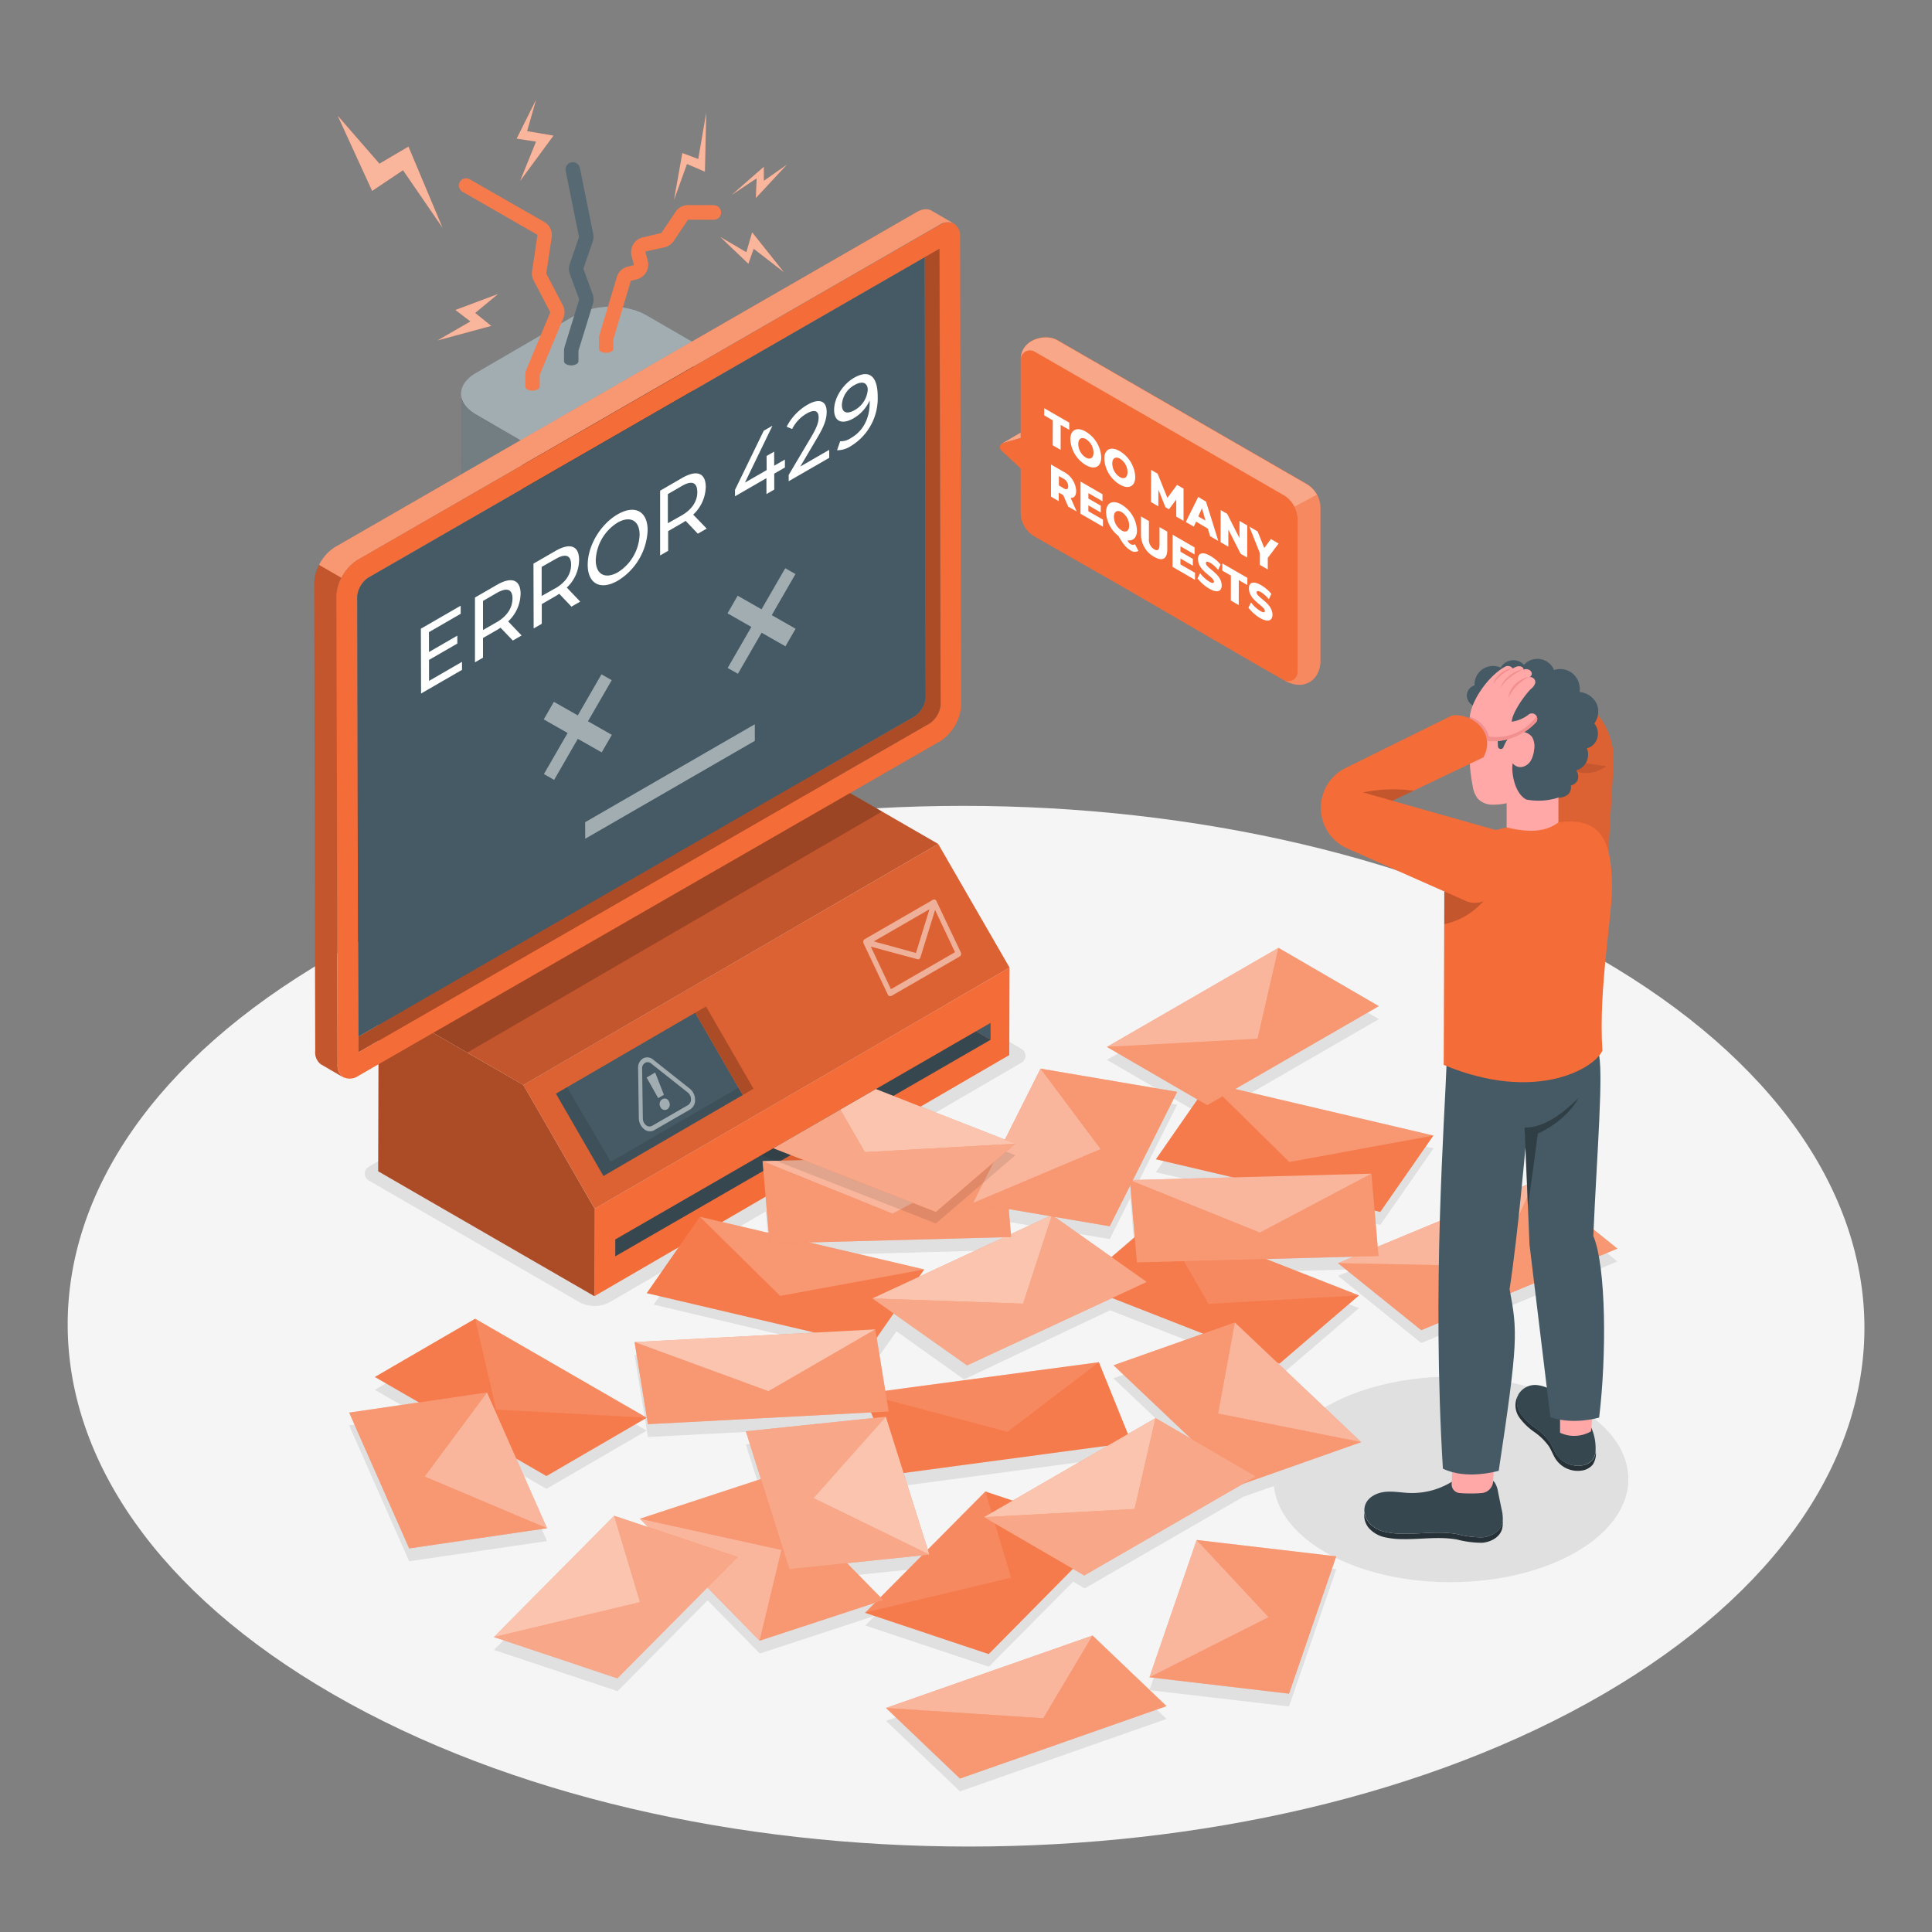 <svg xmlns="http://www.w3.org/2000/svg" viewBox="0 0 500 500"><rect x="0" y="0" width="500" height="500" fill="#808080" stroke="none"/><path d="M413.86 248c-91.09-52.59-238.29-52.59-328.79 0s-90 137.85 1.07 190.44 238.29 52.6 328.79 0S505 300.58 413.86 248Z" style="fill:#f5f5f5"/><path d="m229.29 445.35 19.15 18.26 53.46-18.75-19.15-18.26-53.46 18.75zm-95.67-64.53 7.8 4.5 25.95-15.08-44.4-25.64-25.96 15.09 11.39 6.57-18.04 2.64 15.53 35.15 35.68-5.22-7.95-18.01z" style="fill:#e0e0e0"/><path d="m367.82 347.58 50.76-21.12L397 309.12 356.54 326l-.8-9.33 1.47.34L371 297.2l-51.29-12 37.16-21.46-26-15.09-44.4 25.64 23.43 13.61-10.76 15.47 19.93 4.63-25.87.69 11.45-22.81-35.36-6 15.58 20.83-15.58-20.83-11.21 22.32-60.73 1.62 1.52 17.81-15.87-3.75-13.84 19.75 44.06 10.43-49 2.6 3.47 21.24 57.73-3 .59 1.46-33 3.43 3.9 12.36-31.31 10.27 2.13 2.17-8.73-2.99-31.17 31.4 32 10.67 23.3-23.5 13.51 13.76 29.75-9.76-2.48 2.5 32 10.67 21.82-22 3 1.73 41-23.69 30.64-10.82L330.62 356l.52.2 20.56-17.66-24-9.42 22.66-.61-4.06 1.69ZM165.64 418l-5.11-17.08 5.11 17.08Zm121.56-97.32 5.33-10.61 1.14 13.4-4.84 4.16-12.41-8.78Zm-25.52 2.78-.61-7.23 11.86 2-33.72 16 1.82-2.6-28.86-6.83Zm-5 71.35-.07-.26.07.26Zm5.47-3.16-7.15-2.38-14.9 15-6.24-19.76 52.85-7.08Zm-42.9 16.22 19.34-2-10.71 10.8Zm42.47 3.76-4.2-14Zm30.23-37.18-7.52-18.59-55.27 7.39-1.94-11.89 4.78-6.82L249.5 357l37.8-17.9 24 9.42-23.17 8.18 20.06 19-9.18-5.33Zm5.53 62.96 36.12 4.23 12.22-35.53-36.12-4.24-12.22 35.54z" style="fill:#e0e0e0"/><path d="M343.15 364.08c18-10.39 47.06-10.39 64.93 0s17.77 27.22-.21 37.6-47.06 10.39-64.93 0-17.77-27.22.21-37.6ZM264.39 275 158 336.88a8.24 8.24 0 0 1-8.26 0l-54.3-31.36a2.06 2.06 0 0 1 0-3.57l106.39-61.85a8.24 8.24 0 0 1 8.26 0l54.3 31.36a2.06 2.06 0 0 1 0 3.54Z" style="fill:#e0e0e0"/><path d="m153.92 312.8-.07 22.64 107.35-62.39.07-22.64-107.35 62.39zm-18.48-32.01L98 259.19l-.12 43.94 55.94 32.31.07-22.64Z" style="fill:#f46c38"/><path d="M135.44 280.79 98 259.19l-.12 43.94 55.94 32.31.07-22.64Z" style="opacity:.3"/><path d="m153.92 312.8 107.35-62.39-18.47-32-107.36 62.38Z" style="fill:#f46c38"/><path d="m153.92 312.8 107.35-62.39-18.47-32-107.36 62.38Z" style="opacity:.1"/><g style="opacity:.5"><path d="m242.35 233.2 6.29 13.24a.83.83 0 0 1-.23 1.08l-17.72 10.23a.69.69 0 0 1-.94-.4l-6.26-13.19c0-.1-.06-.17-.08-.23a1.53 1.53 0 0 1 0-.27 1.7 1.7 0 0 1 .05-.23 1.06 1.06 0 0 1 .11-.19.61.61 0 0 1 .17-.16l17.73-10.23a.49.49 0 0 1 .17-.06.4.4 0 0 1 .22 0 .42.42 0 0 1 .18.07.69.69 0 0 1 .2.15 1.3 1.3 0 0 1 .11.19Zm4.78 13.18L242 235.49l-3.81 12.33a.67.67 0 0 1-.29.38.53.53 0 0 1-.43.05l-12.1-3.25 5.2 11 16.56-9.56m-6.6-11.12-14.39 8.31 10.91 3 3.48-11.27" style="fill:#fff"/></g><path d="m242.79 218.41-37.41-21.6-107.35 62.38 37.41 21.6 107.35-62.38z" style="fill:#f46c38"/><path d="m242.79 218.41-37.41-21.6-107.35 62.38 37.41 21.6 107.35-62.38z" style="opacity:.2"/><path d="M205.38 196.81 98.03 259.19l22.89 13.22 107.35-62.39-22.89-13.21z" style="opacity:.2"/><path d="m179.92 262.09-36.04 20.95 12.29 21.3 36.05-20.95-12.3-21.3z" style="fill:#455a64"/><g style="opacity:.5"><path d="m171.82 283.34-1.48.85-3-5.33 2.22-1.29 2.26 5.77zm-.4 1.12a1.19 1.19 0 0 1 1.72.64 1.49 1.49 0 0 1-.49 2 1.23 1.23 0 0 1-1.75-.66 1.46 1.46 0 0 1 .52-1.98Z" style="fill:#fff"/><path d="M178.53 281.75a3.68 3.68 0 0 1 1.35 2.83 2.81 2.81 0 0 1-1.27 2.54l-9.32 5.38a2.28 2.28 0 0 1-2.62-.3 3.68 3.68 0 0 1-1.34-2.83l-.19-12.9a2.78 2.78 0 0 1 1.27-2.54 2.27 2.27 0 0 1 2.61.29Zm.3 2.71a2.21 2.21 0 0 0-.81-1.7l-9.5-7.52a1.38 1.38 0 0 0-1.57-.18 1.67 1.67 0 0 0-.77 1.53l.19 12.9a2.24 2.24 0 0 0 .81 1.7 1.38 1.38 0 0 0 1.57.18l9.32-5.38a1.7 1.7 0 0 0 .76-1.53" style="fill:#fff"/></g><path d="m195.01 281.76-12.29-21.29-2.8 1.62 12.3 21.3 2.79-1.63z" style="fill:#f46c38"/><path d="m195.01 281.76-12.29-21.29-2.8 1.62 12.3 21.3 2.79-1.63z" style="opacity:.3"/><path d="m156.17 304.34 36.05-20.95-1.14-1.9-33 19.18-11.33-19.3-2.87 1.67 12.29 21.3z" style="opacity:.1"/><path d="m256.35 264.73-3.77 2.17 3.79 2.19-.02-4.36z" style="fill:#455a64"/><path d="m252.58 266.9-93.35 53.87.01 4.36 97.13-56.04-3.79-2.19z" style="fill:#37474f"/><path d="M120.8 105.47a4.31 4.31 0 0 0 .37.37c-.13-.13-.26-.25-.38-.38Zm-.43-.53.17.22-.18-.23Zm-.49-.75c.05.09.11.18.17.27l-.17-.28Zm1.88 2.16.22.17-.23-.18Zm-2.4-3.62c0 .1 0 .2.07.3 0-.1-.05-.21-.07-.32Zm3.23 4.27c.16.11.32.22.49.32l12.09 7-12.09-7c-.17-.15-.33-.26-.49-.32Zm-3.04-3.54c0 .1.09.19.13.29a2.88 2.88 0 0 1-.13-.31Z" style="fill:none"/><path d="M119.36 102.71c0 .11 0 .22.07.32 0 .12.07.25.11.37a2.88 2.88 0 0 0 .13.31l.19.4.17.28q.14.22.3.45l.18.23.17.21.08.09c.12.13.25.25.38.38l.18.17c.12.11.26.22.4.33l.23.18.14.12.47.31c.16.11.32.22.5.32l12.09 7 44.29-25.57-12.09-7c-5.11-3-13.41-3-18.56 0l-25.64 14.91c-2.75 1.59-4 3.71-3.84 5.79a2.6 2.6 0 0 0 .05.4Z" style="fill:#455a64"/><path d="M119.36 102.71c0 .11 0 .22.07.32 0 .12.07.25.11.37a2.88 2.88 0 0 0 .13.31l.19.4.17.28q.14.22.3.45l.18.23.17.21.08.09c.12.13.25.25.38.38l.18.17c.12.11.26.22.4.33l.23.18.14.12.47.31c.16.11.32.22.5.32l12.09 7 44.29-25.57-12.09-7c-5.11-3-13.41-3-18.56 0l-25.64 14.91c-2.75 1.59-4 3.71-3.84 5.79a2.6 2.6 0 0 0 .05.4Z" style="fill:#fff;opacity:.5"/><path d="M123.09 107.27c-.17-.1-.33-.21-.49-.32l-.47-.31-.14-.12-.22-.17c-.14-.11-.28-.22-.4-.33l-.18-.17a4.31 4.31 0 0 1-.37-.37l-.08-.09-.17-.21-.17-.22q-.17-.23-.3-.45c-.06-.09-.12-.18-.17-.27l-.19-.4c0-.1-.09-.19-.13-.29 0-.12-.07-.25-.11-.37 0-.1-.05-.2-.07-.3a2.6 2.6 0 0 1 0-.39v-.38l.12 41.36v.12a2.3 2.3 0 0 0 0 .26 3 3 0 0 0 0 .42v.07c0 .09.06.17.08.26s.07.27.11.4v.08a2.4 2.4 0 0 0 .11.23c.06.14.12.28.19.41v.1c0 .07.09.13.13.19s.2.31.31.46a1.1 1.1 0 0 1 .09.14l.26.3.09.1a5.21 5.21 0 0 0 .47.47l.08.07c.12.11.27.22.4.33s.24.2.37.29l.47.32.34.22.16.1 12.09 7-.12-41.35Z" style="fill:#37474f"/><path d="M123.09 107.27c-.17-.1-.33-.21-.49-.32l-.47-.31-.14-.12-.22-.17c-.14-.11-.28-.22-.4-.33l-.18-.17a4.31 4.31 0 0 1-.37-.37l-.08-.09-.17-.21-.17-.22q-.17-.23-.3-.45c-.06-.09-.12-.18-.17-.27l-.19-.4c0-.1-.09-.19-.13-.29 0-.12-.07-.25-.11-.37 0-.1-.05-.2-.07-.3a2.6 2.6 0 0 1 0-.39v-.38l.12 41.36v.12a2.3 2.3 0 0 0 0 .26 3 3 0 0 0 0 .42v.07c0 .09.06.17.08.26s.07.27.11.4v.08a2.4 2.4 0 0 0 .11.23c.06.14.12.28.19.41v.1c0 .07.09.13.13.19s.2.31.31.46a1.1 1.1 0 0 1 .09.14l.26.3.09.1a5.21 5.21 0 0 0 .47.47l.08.07c.12.11.27.22.4.33s.24.2.37.29l.47.32.34.22.16.1 12.09 7-.12-41.35Z" style="fill:#fff;opacity:.3"/><path d="m179.47 88.73-44.29 25.57.12 41.35 44.29-25.56-.12-41.36z" style="fill:#263238"/><path d="M89.05 278.92Z" style="fill:#ffa8a7"/><path d="m87.37 275.39-.27-121.1a11.92 11.92 0 0 1 5.4-9.36L243 58.25a3.85 3.85 0 0 1 3.82-.4l-5.67-3.28c-1-.63-2.39-.58-3.93.32L86.71 141.58a11.92 11.92 0 0 0-5.4 9.35L81.58 272a3.87 3.87 0 0 0 1.42 3.41l.3.17 5.59 3.26a3.82 3.82 0 0 1-1.52-3.45Z" style="fill:#f46c38"/><path d="M241.18 54.57c-1-.63-2.39-.58-3.93.32L86.71 141.58a11.34 11.34 0 0 0-4.13 4.61l5.79 3.35a11.34 11.34 0 0 1 4.13-4.61L243 58.25a3.85 3.85 0 0 1 3.82-.4Z" style="fill:#fff;opacity:.3"/><path d="M81.31 150.93 81.58 272a3.87 3.87 0 0 0 1.42 3.41l.3.17 5.59 3.26a3.82 3.82 0 0 1-1.55-3.46l-.27-121.1a10.47 10.47 0 0 1 1.27-4.75l-5.79-3.35a10.59 10.59 0 0 0-1.24 4.75Z" style="opacity:.2"/><path d="M246.92 57.89Z" style="fill:#ffa8a7"/><path d="M248.47 61.34a3.78 3.78 0 0 0-1.56-3.45 3.85 3.85 0 0 0-3.82.4L92.5 144.93a11.92 11.92 0 0 0-5.4 9.36l.27 121.1a3.82 3.82 0 0 0 1.55 3.46h.09a3.9 3.9 0 0 0 3.76-.43l150.57-86.62a11.9 11.9 0 0 0 5.4-9.35Zm-7.81 125.83-147.95 85.2-.26-118.09a6.67 6.67 0 0 1 2.72-4.71l148-85.2.26 118.09a6.69 6.69 0 0 1-2.77 4.71Z" style="fill:#f46c38"/><path d="m243.13 64.37-3.83 2.2.25 114a6.71 6.71 0 0 1-2.72 4.71l-144.13 83v4.08l148-85.2a6.69 6.69 0 0 0 2.73-4.71Z" style="fill:#f46c38"/><path d="m243.13 64.37-3.83 2.2.25 114a6.71 6.71 0 0 1-2.72 4.71l-144.13 83v4.08l148-85.2a6.69 6.69 0 0 0 2.73-4.71Z" style="opacity:.3"/><path d="m239.55 180.59-.25-114-144.13 83a6.67 6.67 0 0 0-2.72 4.71l.25 114 144.13-83a6.71 6.71 0 0 0 2.72-4.71Z" style="fill:#455a64"/><g style="opacity:.5"><path d="m195.34 187.44.01 4.29-43.9 25.34-.01-4.29 43.9-25.34zm-39.68-12.92 2.65 1.51-6.14 10.63 6.17 3.52-2.62 4.54-6.18-3.51-6.13 10.62-2.65-1.5 6.14-10.63-6.18-3.52 2.63-4.55 6.18 3.51 6.13-10.62zm47.56-27.46 2.64 1.51-6.13 10.63 6.17 3.52-2.63 4.55-6.17-3.52-6.13 10.62-2.65-1.5 6.13-10.62-6.17-3.52 2.63-4.56 6.17 3.52 6.14-10.63z" style="fill:#fff"/></g><path d="m119.22 156.76.01 2.09-8.22 4.75.01 5.14 7.33-4.23.01 2.04-7.33 4.23.01 5.43 8.52-4.92.01 2.07-10.6 6.12-.05-16.77 10.3-5.95zm12.29 4.06 3.48 3.64-2.27 1.31-3.18-3.32c-.28.18-.59.4-.91.58l-3.63 2.08v5.1l-2.08 1.2v-16.77l5.7-3.29c3.79-2.19 6.1-1.32 6.11 2.33a10.05 10.05 0 0 1-3.22 7.14Zm-2.94.19c2.66-1.54 4.06-3.73 4.06-6.13s-1.42-2.94-4.09-1.41l-3.54 2.05v7.54l3.56-2.05m18.13-8.95 3.47 3.64-2.27 1.3-3.16-3.33c-.3.19-.61.41-.92.59l-3.6 2.08v5.09l-2.1 1.21-.05-16.77 5.7-3.29c3.81-2.2 6.1-1.32 6.11 2.33a10 10 0 0 1-3.18 7.15Zm-2.95.19c2.68-1.54 4.07-3.73 4.06-6.13s-1.41-3-4.08-1.41l-3.54 2v7.53l3.54-2m16.13-19.13c4.45-2.57 7.75-.82 7.76 4.11a16.08 16.08 0 0 1-7.71 13.05c-4.49 2.6-7.79.82-7.8-4.09s3.26-10.48 7.75-13.07Zm.05 15a12 12 0 0 0 5.63-9.7c0-3.73-2.44-5-5.67-3.18a12 12 0 0 0-5.68 9.73c0 3.72 2.44 5 5.72 3.15m19.5-14.93 3.49 3.62-2.29 1.32-3.16-3.33c-.28.18-.61.41-.91.58l-3.61 2.09v5.09l-2.08 1.2v-16.76l5.7-3.3c3.79-2.18 6.1-1.32 6.11 2.34a10.1 10.1 0 0 1-3.25 7.15Zm-2.94.18c2.67-1.54 4.06-3.73 4-6.12s-1.4-3-4.07-1.42l-3.55 2.05v7.54l3.55-2m23.52-23.23-7.13 14.73 5.63-3.25-.02-3.65 1.96-1.13.01 3.65 2.77-1.6.01 2.05-2.77 1.6.01 4.12-2.02 1.17-.01-4.12-8.13 4.69v-1.67l7.43-15.29 2.26-1.3zm9.03-5.41c3-1.76 5-1.09 5 1.79 0 1.62-.4 3.33-2.38 6.65l-4.45 7.53 7.49-4.32v2.07l-10.49 6.05v-1.62l5.93-10c1.53-2.62 1.82-3.83 1.82-4.89 0-1.73-1.07-2.16-3.11-1a9.46 9.46 0 0 0-3.74 4l-1.42-.6a13.8 13.8 0 0 1 5.35-5.66ZM221 97.79c3.92-2.26 6.13-.52 6.15 4.83a14.44 14.44 0 0 1-6.88 12.78 6.5 6.5 0 0 1-3.64 1.13l.8-2.33a4.66 4.66 0 0 0 2.82-.86c3-1.71 4.83-4.91 4.82-9.11v-.61a10 10 0 0 1-4.2 4.65c-2.9 1.67-5 .88-5-2.21s2.25-6.59 5.13-8.27Zm.21 8.33a6.6 6.6 0 0 0 3.36-5.2c0-1.73-1.21-2.55-3.48-1.24a6.23 6.23 0 0 0-3.21 5.11c0 2 1.28 2.51 3.33 1.33" style="fill:#fff"/><path d="m145.66 79-4.28-8.19v-.12l1.4-9.25a3.91 3.91 0 0 0-1.93-4L121.56 46.4a1.86 1.86 0 0 0-1.86 3.23L139 60.71l.09.2-1.39 9.26a3.92 3.92 0 0 0 .4 2.4l4.28 8.19v.16l-6.14 14.7a3.91 3.91 0 0 0-.3 1.51v2.81a.88.88 0 0 0 .53.84 2.94 2.94 0 0 0 2.65 0 .93.93 0 0 0 .55-.77v-3l6.13-14.7a3.92 3.92 0 0 0-.14-3.31Z" style="fill:#f46c38"/><path d="M151 69.59v-.13l2.38-6.91a3.9 3.9 0 0 0 .13-2.06l-3.44-17a1.87 1.87 0 0 0-3.67.74l3.45 17.12-2.38 6.92a4 4 0 0 0 0 2.63l2.41 6.54v.12l-3.74 12.12a4.17 4.17 0 0 0-.17 1.16v2.64a.93.93 0 0 0 .54.76 2.88 2.88 0 0 0 2.65 0 .88.88 0 0 0 .54-.84v-2.64l3.74-12.12a3.92 3.92 0 0 0-.07-2.51Z" style="fill:#455a64"/><path d="M184.56 53.08h-6.47a3.9 3.9 0 0 0-3.26 1.74l-3.62 5.41-.12.08-4.74 1.12a3.93 3.93 0 0 0-2.7 2.26 4 4 0 0 0-.15 2.72l.53 2a.2.2 0 0 1 0 .15.27.27 0 0 1-.12.09l-1.46.36a3.92 3.92 0 0 0-2.81 2.68l-4.51 15.07a3.86 3.86 0 0 0-.13 1.14v2.32a.91.91 0 0 0 .54.77 2.94 2.94 0 0 0 2.65 0 .86.86 0 0 0 .53-.88v-2.27l4.51-15.07.13-.13 1.46-.36a3.94 3.94 0 0 0 2.64-2.28 4.16 4.16 0 0 0 .14-2.7l-.54-2a.19.19 0 0 1 0-.15.14.14 0 0 1 .12-.09L172 64a4 4 0 0 0 2.37-1.64l3.61-5.41.16-.09h6.47a1.87 1.87 0 1 0 0-3.73Z" style="fill:#f46c38"/><g style="opacity:.1"><path d="m145.66 79-4.28-8.19v-.12l1.4-9.25a3.91 3.91 0 0 0-1.93-4L121.56 46.4a1.86 1.86 0 0 0-1.86 3.23L139 60.71l.09.2-1.39 9.26a3.92 3.92 0 0 0 .4 2.4l4.28 8.19v.16l-6.14 14.7a3.91 3.91 0 0 0-.3 1.51v2.81a.88.88 0 0 0 .53.84 2.94 2.94 0 0 0 2.65 0 .93.93 0 0 0 .55-.77v-3l6.13-14.7a3.92 3.92 0 0 0-.14-3.31Z" style="fill:#fff"/><path d="M151 69.59v-.13l2.38-6.91a3.9 3.9 0 0 0 .13-2.06l-3.44-17a1.87 1.87 0 0 0-3.67.74l3.45 17.12-2.38 6.92a4 4 0 0 0 0 2.63l2.41 6.54v.12l-3.74 12.12a4.17 4.17 0 0 0-.17 1.16v2.64a.93.93 0 0 0 .54.76 2.88 2.88 0 0 0 2.65 0 .88.88 0 0 0 .54-.84v-2.64l3.74-12.12a3.92 3.92 0 0 0-.07-2.51Zm33.56-16.51h-6.47a3.9 3.9 0 0 0-3.26 1.74l-3.62 5.41-.12.08-4.74 1.12a3.93 3.93 0 0 0-2.7 2.26 4 4 0 0 0-.15 2.72l.53 2a.2.2 0 0 1 0 .15.27.27 0 0 1-.12.09l-1.46.36a3.92 3.92 0 0 0-2.81 2.68l-4.51 15.07a3.86 3.86 0 0 0-.13 1.14v2.32a.91.91 0 0 0 .54.77 2.94 2.94 0 0 0 2.65 0 .86.86 0 0 0 .53-.88v-2.27l4.51-15.07.13-.13 1.46-.36a3.94 3.94 0 0 0 2.64-2.28 4.16 4.16 0 0 0 .14-2.7l-.54-2a.19.19 0 0 1 0-.15.14.14 0 0 1 .12-.09L172 64a4 4 0 0 0 2.37-1.64l3.61-5.41.16-.09h6.47a1.87 1.87 0 1 0 0-3.73Z" style="fill:#fff"/></g><path d="M87.39 29.94 98.2 42.36l7.51-4.42 8.81 20.99-10.22-14.88-7.99 5.36-8.92-19.47zm51.34-4.11-5.02 10.05 5.02.77-4.12 10.17 8.63-11.72-6.83-1.16 2.32-8.11zm44.04 3.38-2.06 11.95-4.12-1.55-2.15 12.11 3.35-9.28 4.64 1.98.34-15.21zm6.61 21.22 8.29-7.26v3.63l5.97-4.18-8.03 8.63.21-5.1-6.44 4.28zm-2.95 10.91 7.25 6.92 1.37-3.89 7.81 6.06-8.21-10.3-1.49 5.15-6.73-3.94zM128.88 76.1l-11.02 4.12 3.89 2.97-8.52 4.91 13.91-3.76-4.17-3.35 5.91-4.89z" style="fill:#f46c38"/><g style="opacity:.5"><path d="M87.39 29.94 98.2 42.36l7.51-4.42 8.81 20.99-10.22-14.88-7.99 5.36-8.92-19.47zm51.34-4.11-5.02 10.05 5.02.77-4.12 10.17 8.63-11.72-6.83-1.16 2.32-8.11zm44.04 3.38-2.06 11.95-4.12-1.55-2.15 12.11 3.35-9.28 4.64 1.98.34-15.21zm6.61 21.22 8.29-7.26v3.63l5.97-4.18-8.03 8.63.21-5.1-6.44 4.28zm-2.95 10.91 7.25 6.92 1.37-3.89 7.81 6.06-8.21-10.3-1.49 5.15-6.73-3.94zM128.88 76.1l-11.02 4.12 3.89 2.97-8.52 4.91 13.91-3.76-4.17-3.35 5.91-4.89z" style="fill:#fff"/></g><path d="m284.39 352.54-60.93 8.15 8.4 20.79 60.94-8.16-8.41-20.78z" style="fill:#f46c38"/><path d="m284.39 352.54-23.64 18.02-37.29-9.87 60.93-8.15z" style="fill:#fff;opacity:.2"/><path d="m284.39 352.54 8.41 20.78-60.94 8.16-8.4-20.79 37.29 9.87 23.64-18.02z" style="fill:#fff;opacity:.1"/><path d="m312.88 280.25-13.74 19.77 58.07 13.63 13.75-19.77-58.08-13.63z" style="fill:#f46c38"/><path d="m370.96 293.88-37.29 6.85-20.79-20.48 58.08 13.63z" style="fill:#fff;opacity:.3"/><path d="m370.96 293.88-13.75 19.77-58.07-13.63 13.74-19.77 20.79 20.48 37.29-6.85z" style="fill:#fff;opacity:.1"/><path d="m181.12 314.9-13.75 19.77 58.07 13.63 13.75-19.77-58.07-13.63z" style="fill:#f46c38"/><path d="m239.19 328.53-37.29 6.85-20.78-20.48 58.07 13.63z" style="fill:#fff;opacity:.3"/><path d="m239.19 328.53-13.75 19.77-58.07-13.63 13.75-19.77 20.78 20.48 37.29-6.85z" style="fill:#fff;opacity:.1"/><path d="m397.04 305.8-50.77 21.11 21.55 17.34 50.76-21.11-21.54-17.34z" style="fill:#f46c38"/><path d="m397.04 305.8-9.83 21.92-40.94-.81 50.77-21.11z" style="fill:#fff;opacity:.5"/><path d="m397.04 305.8 21.54 17.34-50.76 21.11-21.55-17.34 40.94.81 9.83-21.92z" style="fill:#fff;opacity:.3"/><path d="m299.79 314.9-20.57 17.66 51.92 20.34 20.56-17.65-51.91-20.35z" style="fill:#f46c38"/><path d="m351.7 335.25-38.94 2.18-12.97-22.53 51.91 20.35z" style="fill:#fff;opacity:.2"/><path d="m351.7 335.25-20.56 17.65-51.92-20.34 20.57-17.66 12.97 22.53 38.94-2.18z" style="fill:#fff;opacity:.1"/><path d="m345.82 402.78-36.12-4.23-12.22 35.53 36.12 4.24 12.22-35.54z" style="fill:#f46c38"/><path d="m309.7 398.55 18.62 19.98-30.84 15.55 12.22-35.53z" style="fill:#fff;opacity:.5"/><path d="m333.6 438.32-36.12-4.24 30.84-15.55-18.62-19.98 36.12 4.23-12.22 35.54z" style="fill:#fff;opacity:.3"/><path d="m282.75 423.27-53.46 18.75 19.15 18.27 53.46-18.75-19.15-18.27z" style="fill:#f46c38"/><path d="M282.75 423.27 270 444.69l-40.71-2.67 53.46-18.75z" style="fill:#fff;opacity:.5"/><path d="m282.75 423.27 19.15 18.27-53.46 18.75-19.15-18.27 40.71 2.67 12.75-21.42z" style="fill:#fff;opacity:.3"/><path d="m330.87 245.3-44.4 25.64 25.96 15.08 44.4-25.63-25.96-15.09z" style="fill:#f46c38"/><path d="m286.47 270.94 38.98-2.11 5.42-23.53-44.4 25.64z" style="fill:#fff;opacity:.5"/><path d="m286.47 270.94 25.96 15.08 44.4-25.63-25.96-15.09-5.42 23.53-38.98 2.11z" style="fill:#fff;opacity:.3"/><path d="m272.26 314.44-46.5 21.59 24.52 17.33 46.5-21.59-24.52-17.33z" style="fill:#f46c38"/><path d="m225.76 336.03 39.02 1.36 7.48-22.95-46.5 21.59z" style="fill:#fff;opacity:.6"/><path d="m225.76 336.03 24.52 17.33 46.5-21.59-24.52-17.33-7.48 22.95-39.02-1.36z" style="fill:#fff;opacity:.4"/><path d="m354.93 303.74-62.52 1.67 1.82 21.31 62.52-1.67-1.82-21.31z" style="fill:#f46c38"/><path d="M354.93 303.74 326.06 319l-33.65-13.59 62.52-1.67z" style="fill:#fff;opacity:.5"/><path d="m354.93 303.74 1.82 21.31-62.52 1.67-1.82-21.31L326.06 319l28.87-15.26z" style="fill:#fff;opacity:.3"/><path d="m259.87 298.83-62.52 1.67 1.82 21.31 62.51-1.67-1.81-21.31z" style="fill:#f46c38"/><path d="M259.87 298.83 231 314.09l-33.65-13.59 62.52-1.67z" style="fill:#fff;opacity:.5"/><path d="m259.87 298.83 1.81 21.31-62.51 1.67-1.82-21.31L231 314.09l28.87-15.26z" style="fill:#fff;opacity:.3"/><path d="M286.94 396.62 255 386l-31.13 31.39 32 10.68ZM257 392.76l4.65 15.55Z" style="fill:#f46c38"/><path d="m254.99 385.95 6.69 22.36-37.82 9.03 31.13-31.39z" style="fill:#fff;opacity:.2"/><path d="m255.81 428.01-31.95-10.67 37.82-9.03-6.69-22.36 31.95 10.67-31.13 31.39z" style="fill:#fff;opacity:.1"/><path d="m269.29 276.56-17.47 34.78 35.38 6.02 17.45-34.79-35.36-6.01z" style="fill:#f46c38"/><path d="m269.29 276.56 15.58 20.83-33.05 13.95 17.47-34.78z" style="fill:#fff;opacity:.5"/><path d="m287.2 317.36-35.38-6.02 33.05-13.95-15.58-20.83 35.36 6.01-17.45 34.79z" style="fill:#fff;opacity:.3"/><path d="m319.58 342.24-31.41 11.09 32.7 30.98 31.4-11.09-32.69-30.98z" style="fill:#f46c38"/><path d="m319.58 342.24 32.69 30.98-37.04-7.39 4.35-23.59z" style="fill:#fff;opacity:.5"/><path d="m319.58 342.24-4.35 23.59 37.04 7.39-31.4 11.09-32.7-30.98 31.41-11.09z" style="fill:#fff;opacity:.3"/><path d="m299.05 367-44.4 25.64 25.96 15.09 44.4-25.64L299.05 367z" style="fill:#f46c38"/><path d="m254.65 392.64 38.98-2.11 5.42-23.53-44.4 25.64z" style="fill:#fff;opacity:.6"/><path d="m254.65 392.64 25.96 15.09 44.4-25.64L299.05 367l-5.42 23.53-38.98 2.11z" style="fill:#fff;opacity:.4"/><path d="m197.61 382.55-32 10.5 30.98 31.56 32.01-10.5-30.99-31.56z" style="fill:#f46c38"/><path d="m202.24 401.12-5.65 23.49-30.98-31.56 36.63 8.07z" style="fill:#fff;opacity:.5"/><path d="m197.61 382.55 30.99 31.56-32.01 10.5-30.98-31.56 30.98 31.56 5.65-23.49-36.63-8.07 32-10.5z" style="fill:#fff;opacity:.3"/><path d="m229.25 366.64-36.23 3.78 11.26 35.68 36.23-3.77-11.26-35.69z" style="fill:#f46c38"/><path d="m229.25 366.64 11.26 35.69-29.99-14.63 18.73-21.06z" style="fill:#fff;opacity:.6"/><path d="m229.25 366.64-18.73 21.06 29.99 14.63-36.23 3.77-11.26-35.68 36.23-3.78z" style="fill:#fff;opacity:.4"/><path d="m190.91 402.95-31.96-10.67 6.69 22.36-6.69-22.36-31.12 31.39 31.95 10.68 31.13-31.4z" style="fill:#f46c38"/><path d="m158.95 392.28 6.69 22.36-37.81 9.03 31.12-31.39z" style="fill:#fff;opacity:.6"/><path d="m159.78 434.35-31.95-10.68 37.81-9.03-6.69-22.36 31.96 10.67-31.13 31.4z" style="fill:#fff;opacity:.4"/><path d="m122.97 341.28-25.96 15.08L141.42 382l25.95-15.09-44.4-25.63z" style="fill:#f46c38"/><path d="m167.37 366.91-38.98-2.11-5.42-23.52 44.4 25.63z" style="fill:#fff;opacity:.2"/><path d="M167.37 366.91 141.42 382l-44.41-25.64 25.96-15.08 5.42 23.52 38.98 2.11z" style="fill:#fff;opacity:.1"/><path d="m126.04 360.36-35.68 5.22 15.53 35.15 35.68-5.22-15.53-35.15z" style="fill:#f46c38"/><path d="m126.04 360.36 15.53 35.15-31.68-13.38 16.15-21.77z" style="fill:#fff;opacity:.5"/><path d="m126.04 360.36-16.15 21.77 31.68 13.38-35.68 5.22-15.53-35.15 35.68-5.22z" style="fill:#fff;opacity:.3"/><path d="m226.53 344.04-62.31 3.29 3.46 21.25 62.31-3.29-3.46-21.25z" style="fill:#f46c38"/><path d="m226.53 344.04-27.66 16-34.65-12.71 62.31-3.29z" style="fill:#fff;opacity:.6"/><path d="m226.53 344.04 3.46 21.25-62.31 3.29-3.46-21.25 34.65 12.71 27.66-16z" style="fill:#fff;opacity:.3"/><path d="m223.57 283.62-9.19 5.31-17.35 10.01 45.18 17.69 20.56-17.66-39.2-15.35z" style="opacity:.1"/><path d="m226.68 281.85-9.2 5.3-17.35 10.01 42.08 16.49 20.56-17.66-36.09-14.14z" style="fill:#f46c38"/><path d="m223.83 298.17 38.94-2.18-36.09-14.14-9.2 5.3 6.35 11.02z" style="fill:#fff;opacity:.6"/><path d="m262.77 295.99-38.94 2.18-6.35-11.02-17.35 10.01 42.08 16.49 20.56-17.66z" style="fill:#fff;opacity:.4"/><path d="m416.25 220.28 1.33-22.53a18.61 18.61 0 0 0-7.39-16l-8.09-6.09 1.18 48.34Z" style="fill:#f46c38"/><path d="m416.25 220.28 1.33-22.53a18.61 18.61 0 0 0-7.39-16l-8.09-6.09 1.18 48.34Z" style="opacity:.1"/><path d="M403.67 195.63a54.67 54.67 0 0 0 12 2.64 8.7 8.7 0 0 1-6.71 1.66 8.49 8.49 0 0 1-5.29-4.3Z" style="opacity:.1"/><path d="M388.7 394.43c-.66 2.07-2.94 3.26-5.11 3.43a25.75 25.75 0 0 1-6.45-.82c-4.8-.87-9.43 0-14.21-.12a20.32 20.32 0 0 1-4.67-.51 7.69 7.69 0 0 1-4-2.36 5.31 5.31 0 0 1-1.15-2.5 5 5 0 0 0 1.15 3.91 7.74 7.74 0 0 0 4 2.35 20.32 20.32 0 0 0 4.67.51c4.78.11 9.41-.75 14.21.12a25.31 25.31 0 0 0 6.45.83c2.17-.18 4.45-1.36 5.11-3.44a5.48 5.48 0 0 0 .17-2.21 5.84 5.84 0 0 1-.17.81Z" style="fill:#263238"/><path d="m388.58 390.45-.89-4.36a6.35 6.35 0 0 0-.74-2.21 2.15 2.15 0 0 0-1.94-1.11c-2.62-.35-6.32-1.3-8.5.2a19.58 19.58 0 0 1-11.75 3.41c-2.17-.08-4.34-.53-6.5-.26s-4.39 1.46-5 3.54a4.31 4.31 0 0 0-.11 1.89 5.31 5.31 0 0 0 1.15 2.5 7.69 7.69 0 0 0 4 2.36 20.32 20.32 0 0 0 4.67.51c4.78.11 9.41-.75 14.21.12a25.75 25.75 0 0 0 6.45.82c2.17-.17 4.45-1.36 5.11-3.43a5.84 5.84 0 0 0 .17-.81 10.34 10.34 0 0 0-.33-3.17Z" style="fill:#37474f"/><path d="m375.87 378.4-.18 5.68a2.24 2.24 0 0 0 2.08 2.32 36.33 36.33 0 0 0 5.72 0 3.24 3.24 0 0 0 2.93-3l.23-4.2Z" style="fill:#ffa8a7"/><path d="M413 375.38a4.46 4.46 0 0 1-.76 2.35 4.32 4.32 0 0 1-2.68 1.51 6.78 6.78 0 0 1-6.65-2.74c-.72-1-1.13-2.25-1.8-3.31a15.14 15.14 0 0 0-3.73-3.63 15.7 15.7 0 0 1-3.76-3.6 5.31 5.31 0 0 1-.71-4.8 3.37 3.37 0 0 0-.36.61 5.47 5.47 0 0 0 .68 5.11 16.08 16.08 0 0 0 3.83 3.71 15.39 15.39 0 0 1 3.81 3.74c.69 1.09 1.1 2.34 1.83 3.41a6.86 6.86 0 0 0 6.78 2.82 4.37 4.37 0 0 0 2.74-1.55 5.27 5.27 0 0 0 .79-3.27c-.01-.12-.01-.24-.01-.36Z" style="fill:#263238"/><path d="M411.22 368.26c-1.72-3-5.28-5.23-8-7.37a10.25 10.25 0 0 0-5.32-2.42 5 5 0 0 0-5 2.53c0 .05 0 .11-.05.16a5.31 5.31 0 0 0 .71 4.8 15.7 15.7 0 0 0 3.76 3.6 15.14 15.14 0 0 1 3.73 3.63c.67 1.06 1.08 2.28 1.8 3.31a6.78 6.78 0 0 0 6.65 2.74 4.32 4.32 0 0 0 2.68-1.51 4.46 4.46 0 0 0 .76-2.35v-.82a13.16 13.16 0 0 0-1.72-6.3Z" style="fill:#37474f"/><path d="M403.74 365.63v5.16a8.65 8.65 0 0 0 8-.35l.48-4.65Z" style="fill:#ffa8a7"/><path d="M413.61 272c1.54 4.65-.36 26.7-1.26 47.86 3.35 8 3.45 30.91 1.51 47 0 0-6.56 2-12.62-.09l-5.4-44.62-1.06-25.15s-1.91 22.31-4.1 36.63c2.06 11 2.28 13.27-2.81 47 0 0-8.26 2.49-14.45-.55-2.88-47.38.47-90.26 1-105.79Z" style="fill:#455a64"/><path d="m395.42 312.36-.86-20.52c5.3 0 10.23-4 14-7.72-3.6 6.4-10.56 9.24-10.56 9.24Z" style="opacity:.3"/><path d="m373.79 230.73-.16 44.86c23.65 9.91 39 1 41.07-3.7-1.09-16.35 2.77-35.48 2.47-43.61s-1.29-17.29-13.89-15.45l-13.4 1.31-6.8 1.65Z" style="fill:#f46c38"/><path d="M403.28 206.41a3.62 3.62 0 0 0 2.62-.89 2.6 2.6 0 0 0 .62-2.25 2.45 2.45 0 0 0 1.8-1.46 2.81 2.81 0 0 0-.42-2.45 4.11 4.11 0 0 0 2.66-2.17 4.31 4.31 0 0 0 .12-3.53 3.82 3.82 0 0 0 2.68-2.6 4.14 4.14 0 0 0-.76-3.82 5.17 5.17 0 0 0 .6-5.14 5.42 5.42 0 0 0-4.41-3 5.29 5.29 0 0 0-1.73-4.75 5.1 5.1 0 0 0-4.87-.95 4.68 4.68 0 0 0-7.8-1.34 3.59 3.59 0 0 0-3.16-1.17 3.7 3.7 0 0 0-2.85 1.89 4.79 4.79 0 0 0-6.77 4.58 2.82 2.82 0 0 0-2 2.79 3 3 0 0 0 2.33 2.69 66.93 66.93 0 0 0 6.28 18.41c1.33 2.59 3 5.21 5.54 6.55 2.76 1.48 7.13.65 9.52-1.39Z" style="fill:#455a64"/><path d="m380.96 191.27-2.77 4.83 3.04 1.12-.27-5.95z" style="fill:#f28f8f"/><path d="M381.92 182.87a45 45 0 0 0-.8 20.5 7 7 0 0 0 1.28 3.25 5.13 5.13 0 0 0 3.52 1.62 15.12 15.12 0 0 0 4-.38v6.28c4.76 1.12 9.66 1.56 13.4-1.31v-6.42a17 17 0 0 1-8.32.51c-3.29-1.77-3.95-7.78-3.49-9.37a2.47 2.47 0 0 0 2.57.9 3.41 3.41 0 0 0 2.14-1.69 7.13 7.13 0 0 0 .8-2.67 4.88 4.88 0 0 0-.49-3.31 3.47 3.47 0 0 0-3.73-1.26 5.35 5.35 0 0 0-3.14 2.62 9.25 9.25 0 0 0-.55 1.2.74.74 0 0 1-1.44-.18 9.91 9.91 0 0 1 .94-5.25 3.66 3.66 0 0 1-2.69-1.65 3.46 3.46 0 0 1-.52-3 9.93 9.93 0 0 1-3.48-.39Z" style="fill:#ffa8a7"/><path d="M385.72 191.84a15.46 15.46 0 0 0 11.73-4.84 1.42 1.42 0 0 0 .2-1.7 1.38 1.38 0 0 0-2-.4 9.28 9.28 0 0 1-4.42 1.88c.11-2.33 3.34-6.87 5-8.51a3 3 0 0 0 1.1-1.56 1.3 1.3 0 0 0-.41-1.12 1.24 1.24 0 0 0-1.12-.34 1 1 0 0 0 .62-1 1.23 1.23 0 0 0-.81-.95 1.6 1.6 0 0 0-1.27 0 1 1 0 0 0-.7-.79 1.73 1.73 0 0 0-1.1 0 5.58 5.58 0 0 0-1.05.49 1.52 1.52 0 0 0-1.84-.52c-4.21 2.14-9.26 9-9.3 13.72a5.87 5.87 0 0 0 5.37 5.64Z" style="fill:#ffa8a7"/><path d="M395.75 175.17a11.38 11.38 0 0 0-5.37 5.44c.39-3.61 3.94-5.28 5.37-5.44Zm-1.46-1.98c-3.56 1.69-5.13 3.46-6.1 5a8.22 8.22 0 0 1 6.1-5Zm-2.85-.26a11.65 11.65 0 0 0-5.05 4.11 6.33 6.33 0 0 1 5.05-4.11Zm1.35 16.55a12.85 12.85 0 0 1-7.48 1.12 7.17 7.17 0 0 0-2.36-3.72 7 7 0 0 0-2.61-1.36v.61a5.87 5.87 0 0 0 5.42 5.71 15.46 15.46 0 0 0 11.69-4.84 1.39 1.39 0 0 0 .22-1.63 12.93 12.93 0 0 1-4.88 4.11Z" style="fill:#f28f8f"/><path d="M386.7 229c-4 .07-8 .27-12.07.42l-.84 1.36v8.4A18.73 18.73 0 0 0 386.7 229Z" style="opacity:.2"/><path d="m387.09 214.81-26.72-7.57L383.9 196c3.42-6.26-2.85-11.59-8.17-10.82l-27.21 13.44a11.48 11.48 0 0 0-6.69 10.44 11.49 11.49 0 0 0 6.84 10.51l31 13.74c9.33 3.13 15.85-16.11 7.42-18.5Z" style="fill:#f46c38"/><path d="m360.37 207.24-7.63-2.17a39.36 39.36 0 0 1 12-.57l1.12.12Z" style="opacity:.2"/><path d="m273.68 88 64.43 37.18a7.17 7.17 0 0 1 2.69 2.72 7.26 7.26 0 0 1 .93 3.53V171c0 4.84-4.11 8.12-9.52 5l-5.14-2.93-1.05-.6-.23-.13-34.44-20-23.57-13.47a7.21 7.21 0 0 1-3.63-6.25V93c0-5.16 6.3-6.85 9.53-5Z" style="fill:#f46c38"/><path d="M333.05 128.73Z" style="fill:none"/><path d="M335 131.15a7.37 7.37 0 0 0-1.93-2.41 6.7 6.7 0 0 0-.87-.6L267.75 91a2.4 2.4 0 0 0-3.6 2.08c0-5.2 6.3-6.89 9.53-5l64.43 37.18a7.17 7.17 0 0 1 2.69 2.72Z" style="fill:#fff;opacity:.4"/><path d="M335.8 173.93v-39.54a6.11 6.11 0 0 0-.06-.86 7.68 7.68 0 0 0-.75-2.38l5.81-3.24a7.26 7.26 0 0 1 .93 3.53V171c0 4.84-4.11 8.12-9.52 5a2.4 2.4 0 0 0 3.59-2.07Z" style="fill:#fff;opacity:.2"/><path d="m326.02 172.48-.23-.13.23.13z" style="fill:none"/><path d="m327.07 173.08-1.05-.6 1.05.6zm-67.69-58.34 4.77-2.77v1.4l-4.77 1.37z" style="fill:#f46c38"/><path d="m259.38 114.74 4.77-2.77v1.4l-4.77 1.37z" style="fill:#fff;opacity:.4"/><path d="m265 113.13-5.35 1.49a1.17 1.17 0 0 0-.48 2l5.56 5.15Z" style="fill:#f46c38"/><path d="M276.72 109.38v1.86l-2.22-1.27-.01 6.45-2.05-1.18.02-6.46-2.22-1.28v-1.86l6.48 3.74zm.37 19.48 1.56 3.52-2.2-1.27-1.3-3-1.15-.61v2.21l-2-1.18v-8.32l3.31 1.91a5.92 5.92 0 0 1 3.2 4.93c0 1.23-.51 1.83-1.42 1.81Zm-1.92-2.52c.85.49 1.28.29 1.28-.48a2.25 2.25 0 0 0-1.27-2l-1.14-.65v2.43l1.14.66m5.82-14.59a8.2 8.2 0 0 1 4 6.64c0 2.5-1.72 3.34-4 2a8.25 8.25 0 0 1-4-6.64c0-2.5 1.72-3.34 4-2Zm0 6.7c1.09.63 2 .18 2-1.25a4.21 4.21 0 0 0-1.94-3.5c-1.1-.64-2-.19-2 1.24a4.18 4.18 0 0 0 1.95 3.51m8.79-1.65a8.23 8.23 0 0 1 4 6.64c0 2.5-1.72 3.34-4 2a8.23 8.23 0 0 1-4-6.65c-.04-2.49 1.68-3.33 4-1.99Zm0 6.7c1.09.64 2 .18 2-1.25a4.19 4.19 0 0 0-1.94-3.5c-1.1-.63-2-.19-2 1.24a4.19 4.19 0 0 0 1.95 3.51m12.28 14.12v4.61c0 2.49-1.26 3.15-3.41 1.92a6.59 6.59 0 0 1-3.39-5.85v-4.61l2.05 1.19v4.53a2.92 2.92 0 0 0 1.37 2.8c.85.49 1.36.21 1.37-1.22v-4.53Zm4.21-11.12v8.33l-1.89-1.09v-4.42l-1.87 2.52-.92-.53-1.83-4.54-.02 4.29-1.89-1.09.02-8.32 1.69.97 2.53 6.27 2.5-3.37 1.68.98zm2.85 15.2v1.82l-3.65-2.1v1.4l3.21 1.85v1.77l-3.21-1.86-.01 1.52 3.78 2.18-.01 1.82-5.81-3.36.03-8.32 5.67 3.28zm2.97-11.84L315.3 140l-2.13-1.24-.57-1.95-3.05-1.81-.58 1.29-2.09-1.2 3.22-6.48Zm-2 3.83 1.86 1.08-.92-3.2-.94 2.12m3.13 10.22a9.5 9.5 0 0 1 2.63 2.24l-.63 1.38a8 8 0 0 0-2-1.8c-.86-.5-1.17-.35-1.17.07 0 1.27 4.1 2.69 4.09 5.76 0 1.45-1.06 2.08-3.21.83a10.53 10.53 0 0 1-3.05-2.67l.68-1.34a9 9 0 0 0 2.39 2.2c.85.48 1.18.4 1.18 0 0-1.32-4.12-2.74-4.11-5.83-.05-1.48 1.05-2.08 3.2-.84Zm9.55-7.89-.03 8.32-1.69-.98-3.18-6.27-.01 4.43-2.01-1.16.03-8.32 1.68.97 3.18 6.28.02-4.43 2.01 1.16zm8.1 4.68-2.8 3.73v2.98l-2.05-1.18.01-3.02-2.74-6.89 2.15 1.25 1.72 4.29 1.72-2.31 1.99 1.15zm-45.57-12.75-.01 1.81-3.64-2.1-.01 1.4 3.21 1.85v1.77l-3.21-1.86-.01 1.52 3.79 2.19-.01 1.81-5.81-3.35.02-8.32 5.68 3.28zm8.4 12.93.88 1.72a1.74 1.74 0 0 1-2-.12c-1.18-.68-1.95-1.6-3.16-3.74a8.2 8.2 0 0 1-3.2-6.11c0-2.5 1.71-3.34 4-2a8.24 8.24 0 0 1 4 6.65c0 1.89-1 2.83-2.47 2.59a2.28 2.28 0 0 0 .85 1 1 1 0 0 0 1.1.01Zm-3.5-3.56c1.09.63 2 .19 2-1.24a4.2 4.2 0 0 0-1.95-3.51c-1.09-.63-2-.19-2 1.25a4.2 4.2 0 0 0 2 3.5m32.54 12.27-.01 1.86-2.21-1.27-.02 6.45-2.04-1.18.01-6.45-2.22-1.29.01-1.86 6.48 3.74zm3.57 1.9a10 10 0 0 1 2.63 2.24l-.64 1.39a8.22 8.22 0 0 0-2-1.81c-.86-.49-1.17-.34-1.17.08 0 1.27 4.1 2.69 4.1 5.76 0 1.44-1.07 2.07-3.22.83a10.56 10.56 0 0 1-3-2.68l.68-1.34a8.7 8.7 0 0 0 2.39 2.2c.84.49 1.18.4 1.18 0 0-1.32-4.12-2.73-4.11-5.83-.05-1.48 1.01-2.08 3.16-.84Z" style="fill:#fff"/></svg>